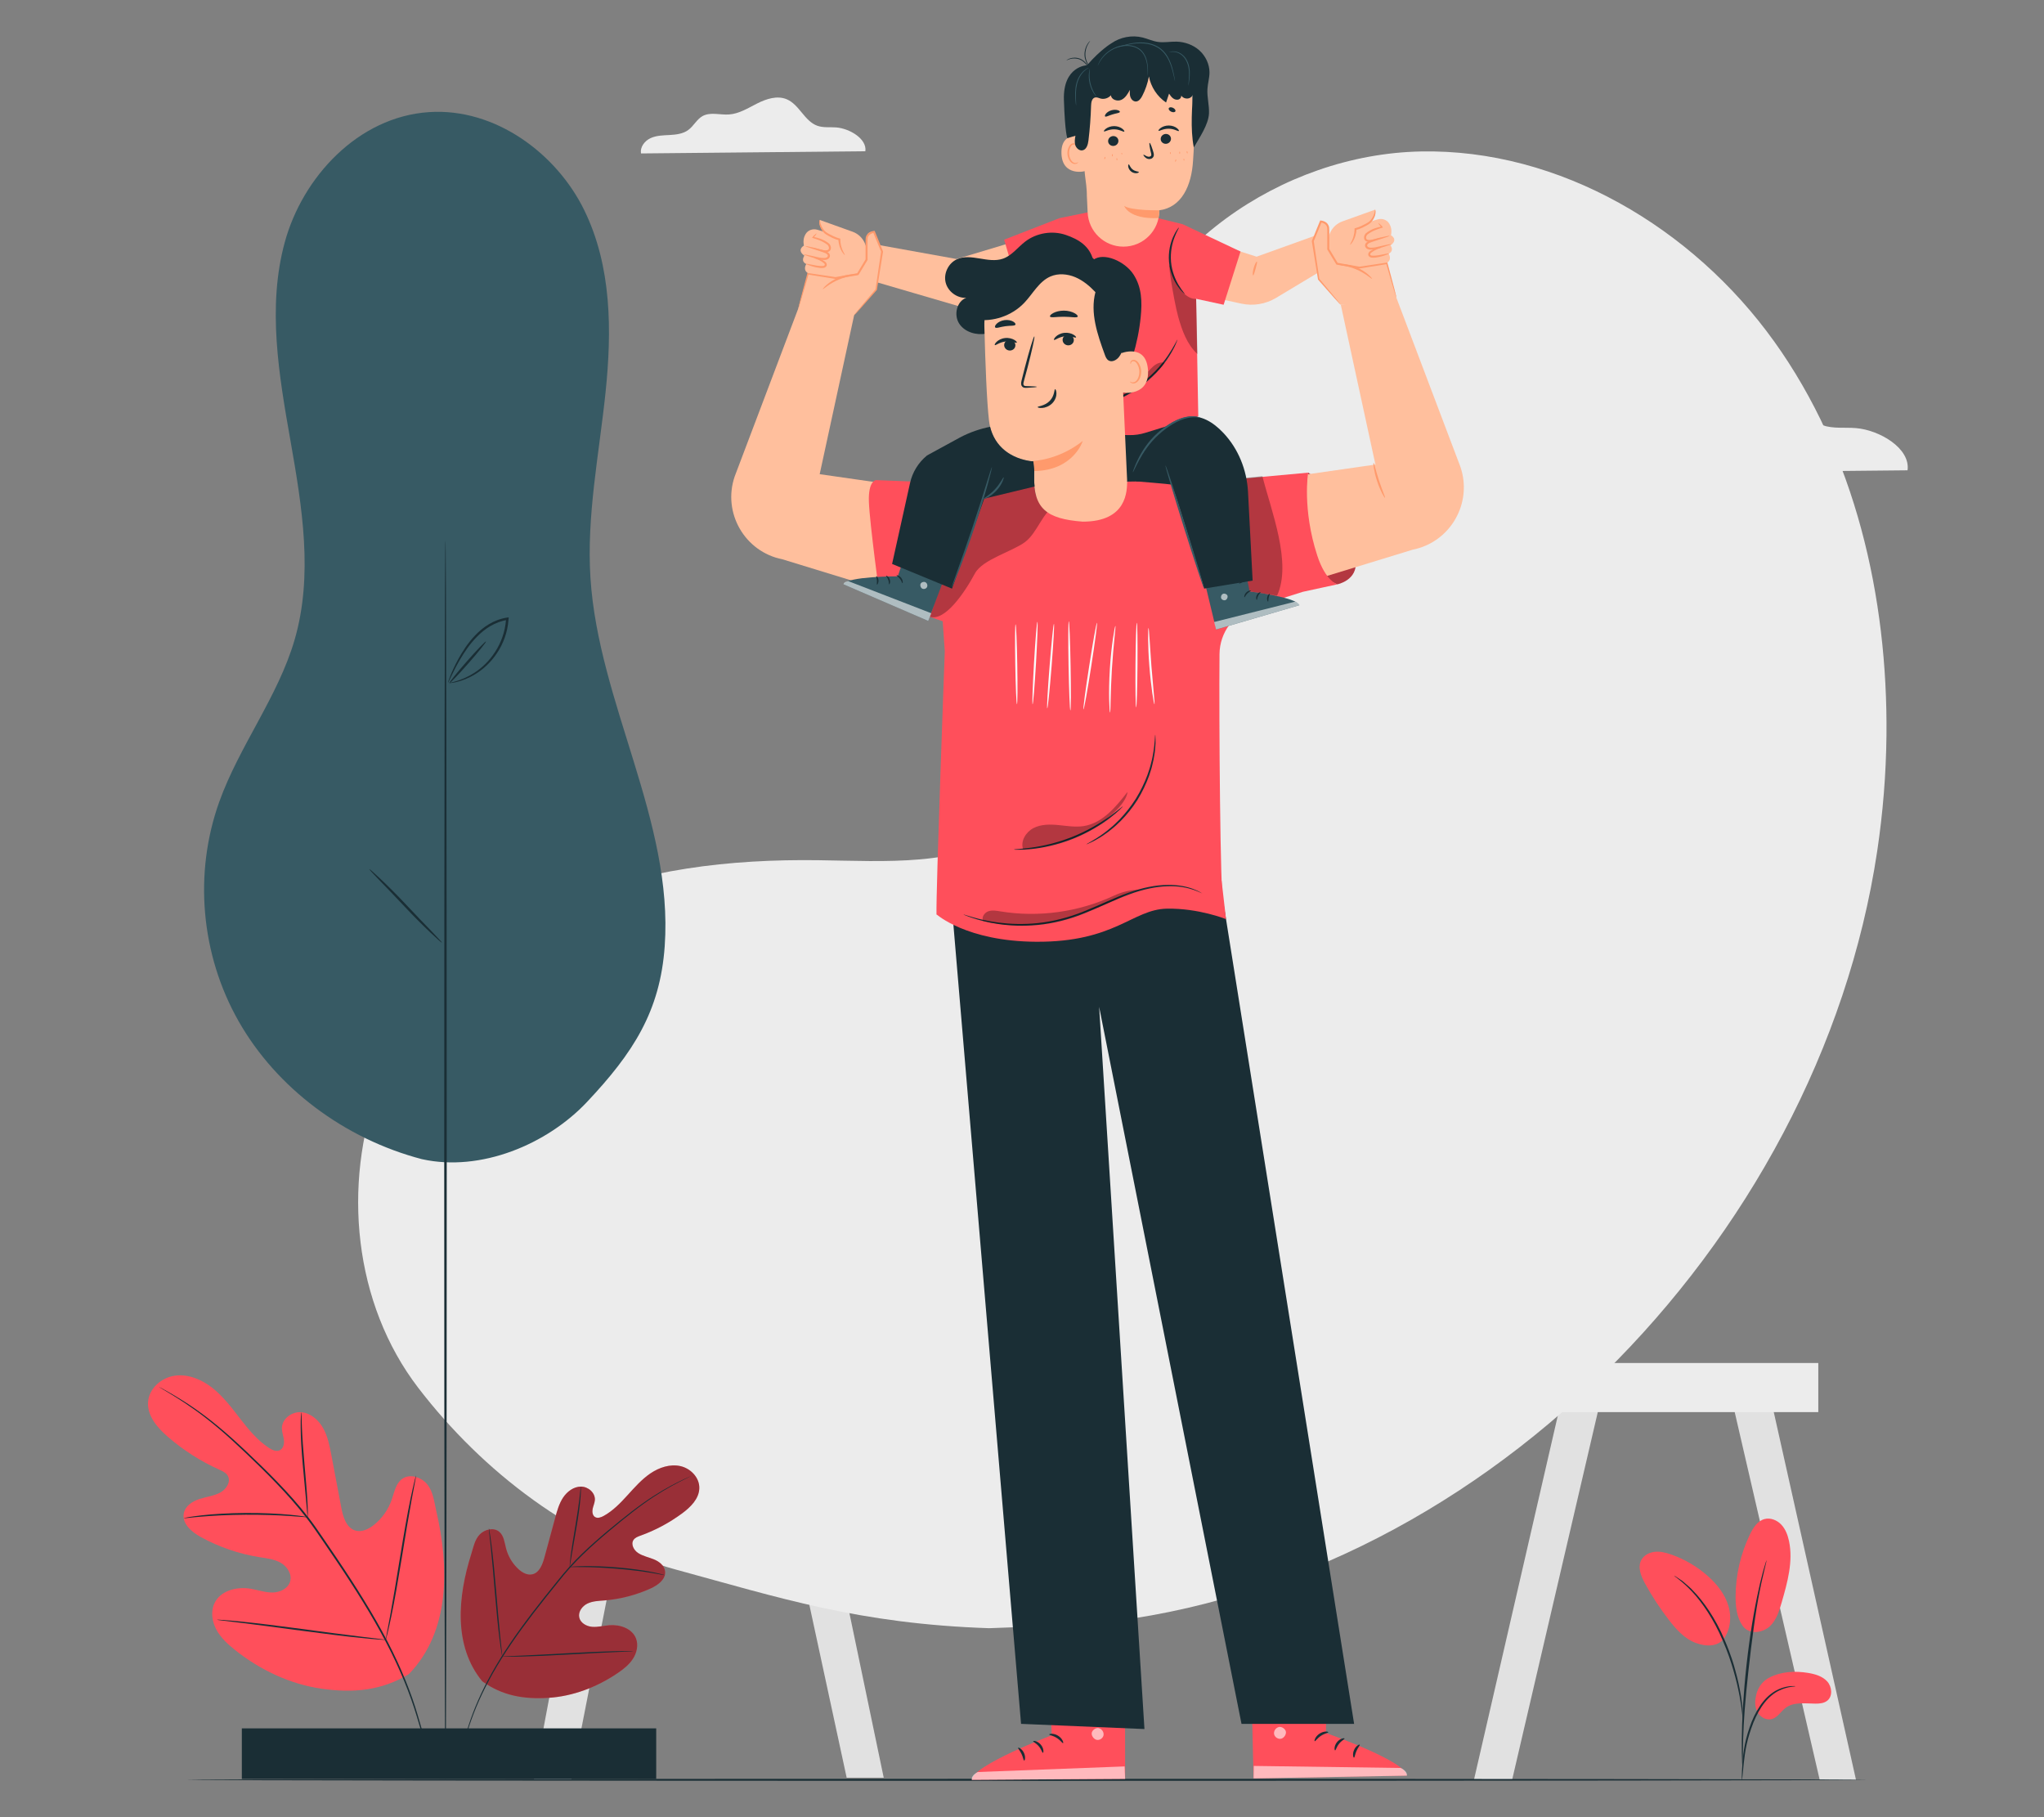 <?xml version="1.0" encoding="UTF-8"?>
<svg id="Layer_2" data-name="Layer 2" xmlns="http://www.w3.org/2000/svg" viewBox="0 0 540 480">
  <rect x="0" y="0" width="540" height="480" fill="#808080" stroke="none"/>
  <defs>
    <style>
      .cls-1 {
        opacity: .6;
      }

      .cls-2 {
        fill: #375a64;
      }

      .cls-2, .cls-3, .cls-4, .cls-5, .cls-6, .cls-7, .cls-8, .cls-9, .cls-10, .cls-11, .cls-12, .cls-13, .cls-14 {
        stroke-width: 0px;
      }

      .cls-3 {
        fill: #e1e1e1;
      }

      .cls-4 {
        fill: #ececec;
      }

      .cls-6, .cls-15 {
        opacity: .3;
      }

      .cls-7 {
        fill: #f5f5f5;
      }

      .cls-8 {
        fill: none;
      }

      .cls-9 {
        fill: #1a2e35;
      }

      .cls-16 {
        opacity: .4;
      }

      .cls-10 {
        fill: #fff;
      }

      .cls-11 {
        fill: #fafafa;
      }

      .cls-12 {
        fill: #ff9a6c;
      }

      .cls-13 {
        fill: #ff4f5b;
      }

      .cls-14 {
        fill: #ffbf9d;
      }
    </style>
  </defs>
  <g id="Layer_2-2" data-name="Layer 2">
    <g>
      <rect class="cls-8" width="540" height="480"/>
      <g>
        <g>
          <polygon class="cls-3" points="413.26 366.52 389.4 470.13 399.49 470.11 423.4 367.5 413.26 366.52"/>
          <polygon class="cls-3" points="456.79 366.52 480.74 470.13 490.33 470.13 467.16 366.52 456.79 366.52"/>
          <polygon class="cls-3" points="397.15 288.7 410.74 360.03 426.18 360.03 411.67 288.7 397.15 288.7"/>
          <polygon class="cls-3" points="160.5 366.52 141.03 470.13 150.94 470.13 171.28 366.52 160.5 366.52"/>
          <polygon class="cls-3" points="201.43 366.52 223.68 469.57 233.47 469.57 211.98 366.52 201.43 366.52"/>
          <polygon class="cls-3" points="144.39 288.7 157.98 360.03 173.42 360.03 158.9 288.7 144.39 288.7"/>
          <polygon class="cls-4" points="113.82 282.21 116.6 295.18 426.64 295.18 423.02 282.21 113.82 282.21"/>
          <polygon class="cls-4" points="119.74 307.4 123.01 320.37 430.96 320.37 428.16 307.4 119.74 307.4"/>
          <polygon class="cls-4" points="125.86 333.48 128.91 346.45 435.91 346.45 433 333.48 125.86 333.48"/>
          <rect class="cls-4" x="149.33" y="360.03" width="331.04" height="12.97"/>
        </g>
        <path class="cls-11" d="m422.52,65.04c.6-4.38-5.58-7.98-10.22-8.35-2.21-.18-4.51.16-6.61-.57-4.54-1.58-6.36-7.45-10.79-9.33-3.32-1.4-7.13-.15-10.35,1.46-3.21,1.62-6.39,3.65-9.98,3.88-3.12.2-6.51-.96-9.25.57-2.04,1.14-3.1,3.48-4.98,4.87-1.84,1.35-4.23,1.64-6.51,1.76s-4.64.15-6.71,1.1c-2.07.95-3.79,3.14-3.36,5.38l78.76-.78Z"/>
        <path class="cls-4" d="m503.95,124.23c.8-5.84-7.44-10.65-13.64-11.15-2.95-.24-6.02.21-8.82-.76-6.06-2.11-8.49-9.95-14.4-12.44-4.42-1.87-9.52-.2-13.81,1.95-4.29,2.16-8.53,4.88-13.32,5.18-4.17.27-8.69-1.28-12.34.76-2.72,1.52-4.14,4.65-6.65,6.5-2.45,1.81-5.65,2.19-8.69,2.36-3.04.17-6.19.2-8.96,1.46-2.77,1.27-5.06,4.19-4.48,7.18l105.1-1.04Z"/>
        <path class="cls-4" d="m228.62,39.94c.45-3.29-4.19-6-7.69-6.28-1.67-.13-3.4.12-4.97-.43-3.42-1.19-4.78-5.61-8.12-7.01-2.49-1.05-5.36-.12-7.78,1.1-2.42,1.22-4.81,2.75-7.51,2.92-2.35.15-4.9-.72-6.96.43-1.53.86-2.33,2.62-3.75,3.66-1.38,1.02-3.18,1.23-4.9,1.33-1.71.09-3.49.11-5.05.82-1.56.71-2.85,2.36-2.53,4.05l59.24-.58Z"/>
        <path class="cls-7" d="m426.78,208.28c.45-3.29-4.19-6-7.69-6.28-1.67-.13-3.4.12-4.97-.43-3.42-1.19-4.78-5.61-8.12-7.01-2.49-1.05-5.36-.12-7.78,1.1-2.42,1.22-4.81,2.75-7.51,2.92-2.35.15-4.9-.72-6.96.43-1.53.86-2.33,2.62-3.75,3.66-1.38,1.02-3.18,1.23-4.9,1.33-1.71.09-3.49.11-5.05.82-1.56.71-2.85,2.36-2.53,4.05l59.24-.58Z"/>
        <path class="cls-4" d="m468.66,90.12c-21.41-29.86-56.62-50.86-93.35-50.11-36.73.75-73.08,25.96-81.99,61.6-5.07,20.29-1.45,41.6-1.75,62.52-.3,20.91-6.08,44.03-23.69,55.31-14.91,9.54-33.99,8.01-51.68,7.78-23.21-.31-46.86,2.32-68.09,11.68-21.24,9.36-39.92,26.09-48,47.85-9.75,26.25-6.66,57.61,10.38,79.83,17.04,22.22,41.24,40.72,68.26,48.07,27.02,7.35,48.19,14.29,82.55,15.43l23.5-.87c104.57-8.29,195.62-100.69,211.14-204.43,1.5-10.05,2.33-20.21,2.44-30.41.38-36.74-8.29-74.38-29.7-104.23Z"/>
        <path class="cls-9" d="m493.34,470.13c0,.15-99.45.27-222.1.27s-222.12-.12-222.12-.27,99.43-.27,222.12-.27,222.1.12,222.1.27Z"/>
        <g>
          <polygon class="cls-9" points="272.56 112.7 312.38 112.17 302.02 127.21 272.56 127.98 272.56 112.7"/>
          <g>
            <g>
              <polyline class="cls-14" points="232.5 64.78 252.72 68.42 273.79 62.09 276.6 77.41 253.84 81.04 231.8 74.6"/>
              <path class="cls-14" d="m347.42,62.25l-15.44,5.55-25.84-8.24-2.81,15.32,24.61,5.32c3.15.68,6.43.14,9.19-1.52l11-6.61"/>
              <path class="cls-13" d="m274.11,113.17s5.8-55.55,5.8-55.55l7.43-1.52,18.74,1.49,6.59,3.92,3.34,17.42.56,31.08-14.01,4.32c-1.35.42-2.76.62-4.17.6l-14.95-.22-9.33-1.54Z"/>
              <polygon class="cls-13" points="316 78.93 323.27 80.5 327.73 66.44 312.45 59.23 306.27 57.71 316 78.93"/>
              <polygon class="cls-13" points="279.9 57.62 265.29 63.31 270.33 80.66 279.3 78.72 279.9 57.62"/>
              <g>
                <g>
                  <g>
                    <path class="cls-14" d="m306.27,55.69v-.14c5.84-.76,8.53-6.39,8.92-13.13.21-3.59.37-3.86.11-11.61-.25-7.66-1.96-13.53-1.96-13.53,0,0-4.74-5.92-13.68-5.26-8.95.66-13.57,12.65-13.57,12.65,0,0,.06,18.25.59,21.93.53,3.68.45,5,.45,5l.21,4.51c.23,5.06,4.4,9.04,9.46,9.04h0c5.22,0,9.46-4.23,9.47-9.45Z"/>
                    <g>
                      <path class="cls-14" d="m286.54,36.13c-.16-.07-6.27-1.91-6.12,4.35.15,6.26,6.4,4.81,6.41,4.63,0-.18-.29-8.99-.29-8.99Z"/>
                      <path class="cls-12" d="m284.86,42.79s-.11.08-.29.17c-.18.09-.49.15-.81.04-.67-.23-1.25-1.26-1.31-2.39-.03-.57.08-1.11.27-1.57.18-.46.47-.79.8-.86.33-.08.57.11.65.28.09.17.05.3.08.31.02.02.13-.11.08-.37-.03-.12-.11-.27-.26-.39-.15-.12-.38-.18-.61-.14-.48.05-.91.5-1.12,1-.24.5-.37,1.11-.34,1.75.07,1.26.75,2.42,1.66,2.66.44.1.81-.04.99-.19.19-.16.22-.3.2-.31Z"/>
                    </g>
                    <g>
                      <g>
                        <path class="cls-9" d="m309.36,36.62c.02.72-.57,1.33-1.32,1.37-.75.03-1.38-.52-1.4-1.24-.02-.72.57-1.33,1.32-1.37.75-.03,1.38.52,1.4,1.24Z"/>
                        <path class="cls-9" d="m311.43,34.6c-.17.18-1.2-.6-2.66-.6-1.46-.03-2.55.72-2.7.54-.08-.08.1-.4.57-.74.46-.34,1.25-.66,2.17-.65.91.01,1.68.35,2.12.7.45.35.6.67.51.75Z"/>
                      </g>
                      <g>
                        <path class="cls-9" d="m295.47,37.19c.02.72-.57,1.33-1.32,1.36-.75.03-1.38-.52-1.4-1.24-.02-.72.57-1.33,1.32-1.37.75-.03,1.38.52,1.4,1.24Z"/>
                        <path class="cls-9" d="m297.01,34.76c-.17.18-1.2-.6-2.66-.6-1.46-.03-2.55.72-2.7.54-.08-.08.1-.4.57-.74.46-.34,1.25-.66,2.17-.65.91.01,1.68.35,2.12.7.45.35.6.67.52.75Z"/>
                      </g>
                      <path class="cls-9" d="m295.86,29.56c-.08.31-.97.35-1.94.66-.98.28-1.73.75-1.97.54-.11-.1-.04-.39.23-.73.27-.33.77-.7,1.41-.89.63-.19,1.25-.17,1.67-.05.42.12.63.32.6.47Z"/>
                      <path class="cls-9" d="m310.52,29.4c-.13.28-.63.33-1.11.1-.48-.23-.76-.64-.63-.92.13-.28.63-.33,1.11-.1.48.23.76.64.63.92Z"/>
                    </g>
                    <path class="cls-9" d="m300.87,45.45c.02.09-.17.24-.56.29-.38.05-.96-.03-1.45-.41-.49-.38-.73-.91-.79-1.29-.06-.39.04-.62.13-.62.19,0,.34.83,1.07,1.37.72.55,1.56.48,1.61.66Z"/>
                    <path class="cls-12" d="m306.27,55.55s-7.5.12-9.27-1.17c0,0,1.13,3.6,9.08,3.22l.2-2.04Z"/>
                    <path class="cls-9" d="m284.12,35.84c-.15.83-.29,1.71-.03,2.51.26.81,1.06,1.51,1.89,1.36,1.08-.2,1.45-1.53,1.58-2.62.37-3.05.6-6.12.69-9.19.02-.86.21-1.95,1.05-2.15.49-.12.98.15,1.46.28.97.26,2.08-.1,2.73-.87.1,1.17,1.69,1.7,2.76,1.21,1.07-.5,1.7-1.6,2.26-2.63-.04.65-.08,1.33.15,1.95.23.61.8,1.15,1.46,1.12.76-.04,1.28-.77,1.63-1.44.85-1.62,1.45-3.38,1.78-5.18.52,2.77,2.19,5.31,4.53,6.89.26-.78.53-1.57.79-2.35.31.47.63.94,1.09,1.27s1.09.47,1.59.21c.5-.26.74-.99.37-1.42.19,1.06,1.62,1.57,2.54,1.02.92-.55,1.23-1.84.84-2.84-.32,5.12-.87,10.96.11,15.99,1.48-2.61,3.88-6.03,4.01-9.02.09-2.15-.54-4.29-.41-6.44.09-1.47.54-2.91.54-4.38,0-2.19-1.04-4.34-2.67-5.81-1.63-1.46-3.83-2.25-6.02-2.31-1.65-.04-3.31.31-4.94.07-1.38-.2-2.67-.82-4.03-1.16-2.81-.7-5.9-.12-8.27,1.54,0,0-2.87,1.67-6.41,5.78,0,0-6.41.19-6.12,9.18.29,8.99.92,10.09.92,10.09l2.11-.64Z"/>
                    <path class="cls-9" d="m287.65,18.43s-.12-.41-.45-.99c-.32-.57-.96-1.3-1.9-1.7-.94-.39-1.9-.33-2.54-.16-.65.17-1,.41-1.02.37,0-.01.07-.08.23-.19.16-.1.41-.23.74-.34.65-.22,1.67-.31,2.67.11,1,.42,1.65,1.21,1.95,1.83.15.31.24.58.28.77.04.19.04.3.03.3Z"/>
                    <path class="cls-9" d="m288.44,18.25s-.11-.05-.27-.19c-.16-.14-.38-.36-.62-.66-.47-.6-.96-1.6-1.03-2.79-.06-1.19.32-2.24.72-2.89.2-.33.39-.57.54-.73.15-.16.24-.23.25-.22.03.03-.3.37-.65,1.03-.35.65-.69,1.66-.63,2.8.06,1.13.51,2.1.93,2.71.42.62.79.92.76.95Z"/>
                    <path class="cls-9" d="m303.71,37.74c.09-.02.26.3.47.84.1.27.22.6.33.96.06.19.11.38.17.57.06.19.14.43.15.71.02.28-.08.62-.29.83-.21.22-.47.32-.71.35-.24.04-.47.01-.67-.06-.19-.07-.35-.16-.48-.26-.5-.4-.65-.73-.6-.8.07-.08.38.15.85.38.24.11.51.18.79.11.14-.03.26-.1.34-.19.07-.09.11-.19.1-.35,0-.16-.06-.34-.11-.55-.05-.2-.09-.4-.14-.59-.08-.37-.15-.71-.19-1-.09-.58-.1-.94,0-.97Z"/>
                  </g>
                  <path class="cls-2" d="m284.3,27.91s-.04-.16-.08-.44c-.04-.29-.08-.7-.12-1.21-.07-1.02-.14-2.47.21-4.02.36-1.56,1.18-2.82,1.96-3.5.39-.35.75-.57,1.01-.7.26-.13.42-.17.42-.16.02.04-.59.27-1.32.97-.73.69-1.5,1.92-1.85,3.43-.35,1.51-.3,2.94-.27,3.96.04,1.02.07,1.66.04,1.66Z"/>
                  <path class="cls-2" d="m289.72,25.58s-.34-.3-.73-.9c-.4-.6-.84-1.51-1.11-2.58-.26-1.08-.27-2.09-.19-2.8.08-.72.22-1.14.24-1.14.04,0-.05.44-.08,1.15-.04.71,0,1.69.25,2.74.25,1.05.67,1.94,1.02,2.55.35.61.63.96.6.98Z"/>
                  <path class="cls-2" d="m303.23,20.05s-.01-.07-.02-.21c0-.17-.01-.37-.02-.62-.02-.53-.03-1.31-.17-2.25-.15-.93-.45-2.05-1.21-3.04-.38-.49-.88-.92-1.48-1.22-.6-.3-1.29-.49-2-.55-1.44-.13-2.81.2-3.95.71-.57.27-1.07.58-1.52.9-.44.34-.83.68-1.16,1.03-.65.69-1.06,1.35-1.31,1.82-.25.47-.36.75-.38.74,0,0,.01-.07.06-.21.05-.13.12-.33.24-.57.23-.49.62-1.17,1.27-1.88.32-.36.71-.72,1.16-1.07.46-.34.97-.66,1.55-.94,1.16-.54,2.57-.89,4.06-.75.74.07,1.45.26,2.08.58.63.32,1.16.78,1.54,1.29.78,1.04,1.07,2.2,1.2,3.15.13.96.11,1.74.1,2.27,0,.27-.01.48-.02.62,0,.14-.02.21-.02.21Z"/>
                  <path class="cls-2" d="m310.41,21.43s-.03-.07-.06-.22c-.04-.17-.09-.37-.14-.62-.12-.54-.29-1.33-.57-2.28-.28-.95-.66-2.07-1.32-3.19-.66-1.11-1.67-2.2-3.03-2.84-1.35-.65-2.81-.85-4.1-.85-1.3.01-2.47.22-3.44.43-.97.21-1.74.43-2.28.57-.25.06-.45.12-.62.16-.14.03-.22.05-.22.04,0,0,.07-.04.21-.09.16-.05.36-.12.61-.2.53-.17,1.3-.41,2.27-.64.97-.23,2.14-.46,3.47-.49,1.32-.02,2.81.18,4.2.85,1.4.66,2.45,1.79,3.11,2.93.67,1.15,1.04,2.3,1.3,3.26.26.96.4,1.76.5,2.31.05.27.08.49.1.63.02.15.03.22.02.22Z"/>
                  <path class="cls-2" d="m313.94,22.61s.05-.69.14-1.8c.07-1.1.16-2.68-.47-4.25-.31-.78-.77-1.45-1.32-1.92-.55-.47-1.16-.74-1.69-.86-1.09-.24-1.76.09-1.76.04,0,0,.04-.03.11-.06.08-.04.19-.07.35-.11.31-.08.78-.12,1.34-.02.56.11,1.21.37,1.79.86.59.48,1.07,1.19,1.4,1.99.64,1.63.53,3.25.42,4.35-.06.56-.13,1.01-.19,1.31-.05.31-.09.48-.11.48Z"/>
                </g>
                <path class="cls-12" d="m293.81,41.32c-.06-.01-.08-.16-.05-.33.03-.17.11-.29.17-.28s.08.16.05.33c-.03.17-.11.29-.17.28Z"/>
                <path class="cls-12" d="m296.43,40.77c-.06.02-.13-.05-.17-.15-.03-.1-.01-.2.05-.22s.13.05.17.15c.03.1.01.2-.05.22Z"/>
                <path class="cls-12" d="m295.1,42.36c-.06,0-.13-.13-.14-.29-.02-.17.02-.31.08-.32.06,0,.13.13.14.29.02.17-.02.31-.08.32Z"/>
                <path class="cls-12" d="m291.8,42.05c-.06-.02-.07-.17-.02-.34.05-.17.14-.29.2-.27.06.02.07.17.02.34-.05.17-.14.29-.2.27Z"/>
                <path class="cls-12" d="m309.22,40.71c-.06,0-.13-.11-.14-.26s.02-.28.08-.29c.06,0,.13.11.14.26.02.15-.02.28-.08.29Z"/>
                <path class="cls-12" d="m311.66,40.65c-.06,0-.11-.14-.11-.3s.05-.3.11-.3.11.14.11.3-.05.3-.11.3Z"/>
                <path class="cls-12" d="m313.69,40.53c-.06.01-.14-.11-.17-.28-.03-.17-.01-.31.05-.33.06-.01.14.11.17.28.03.17.01.31-.05.33Z"/>
                <path class="cls-12" d="m310.51,42.72c-.06-.02-.07-.17-.02-.34.05-.17.14-.29.2-.27.06.02.07.17.02.34-.05.17-.14.29-.2.27Z"/>
                <path class="cls-12" d="m312.81,42.42c-.06,0-.13-.1-.14-.23-.02-.13.02-.25.08-.26.06,0,.13.1.14.23.02.13-.02.25-.08.26Z"/>
              </g>
              <path class="cls-9" d="m311.08,89.71s-.14.45-.49,1.24c-.17.4-.39.87-.69,1.4-.3.53-.61,1.16-1.05,1.79-.42.65-.88,1.35-1.45,2.06-.53.74-1.19,1.44-1.87,2.2-1.41,1.47-3.09,2.96-5.03,4.31-1.95,1.32-3.95,2.35-5.83,3.13-.95.36-1.85.72-2.73.95-.86.28-1.69.46-2.44.61-.75.18-1.44.25-2.05.33-.6.09-1.13.13-1.56.14-.86.04-1.33.04-1.33,0,0-.11,1.9-.16,4.86-.85.74-.18,1.55-.37,2.39-.67.86-.24,1.74-.62,2.67-.98,1.84-.8,3.8-1.82,5.72-3.12,1.9-1.32,3.57-2.78,4.98-4.2.68-.74,1.34-1.43,1.88-2.14.58-.68,1.06-1.36,1.49-1.99,1.71-2.52,2.44-4.27,2.55-4.23Z"/>
              <path class="cls-9" d="m313,77.65s-.24-.14-.58-.48c-.35-.34-.81-.88-1.3-1.6-.99-1.43-2.04-3.7-2.28-6.39-.24-2.69.39-5.11,1.12-6.69.36-.8.72-1.41,1-1.8.28-.4.46-.6.49-.58.08.05-.53.94-1.14,2.53-.62,1.58-1.16,3.92-.94,6.5.23,2.58,1.18,4.79,2.06,6.23.88,1.46,1.64,2.23,1.57,2.29Z"/>
              <path class="cls-9" d="m278.53,65.48c.15.01-.18,4.67-.73,10.41-.55,5.74-1.12,10.37-1.26,10.36-.15-.01.18-4.67.73-10.41.55-5.73,1.12-10.37,1.26-10.36Z"/>
              <g class="cls-15">
                <path class="cls-5" d="m309.29,70.87c-1.23-4.13.81,8.58,1.96,12.74,1.01,3.63,2.33,7.36,5.1,9.91l-.35-14.58s-4.08.72-6.7-8.07Z"/>
              </g>
              <g class="cls-15">
                <path class="cls-5" d="m307.65,95.81c-1.06-.28-2.19.26-3.01.99-.83.73-1.48,1.64-2.35,2.32-1.74,1.38-4.1,1.64-6.31,1.76-2.22.11-4.53.15-6.5,1.18-1.97,1.03-3.42,3.45-2.56,5.5,0,0,6.7-.24,13.63-5.21,5.83-4.18,7.11-6.53,7.11-6.53Z"/>
              </g>
            </g>
            <path class="cls-12" d="m332.05,69.11c.14.06-.06.87-.33,1.86-.27.99-.51,1.8-.66,1.77-.14-.02-.14-.89.14-1.91.28-1.02.71-1.78.84-1.72Z"/>
          </g>
        </g>
        <g>
          <g>
            <path class="cls-14" d="m225.7,83.04l-9.15,42.21,39.21,5.63-6.1,30.02-42.94-13.16c-9.97-1.97-15.91-12.29-12.62-21.9l16.88-44.58,14.73,1.78Z"/>
            <g>
              <path class="cls-14" d="m212.83,61.82c-.44.73-.72,1.74-.44,3.05,0,0-2.05,1.12.12,2.67,0,0-1.1,1.44.51,2.21,0,0-1.18,1.66.75,2.59,1.93.93,7.43,1.15,7.43,1.15l5.44-1.1,1.95-2.02.53-2.23-5.46-5.1-7.71-2.35c-1.18-.36-2.49.08-3.12,1.14Z"/>
              <path class="cls-14" d="m225.23,67.18l-2.78-.82s-1.44-2.98-2.22-3.74c-.78-.77-4.25-1.49-3.65-4.52l8.64,3.1c2.86,1.02,4.39,4.12,3.47,7.02h0l-3.46-1.02Z"/>
              <path class="cls-12" d="m216.57,58.09c.08,0,.01.71.49,1.7.24.48.58,1.05,1.11,1.49.53.38,1.31.77,2.05,1.13.54.25,1.08.45,1.59.58l.19.05v.19c0,1.25.34,2.3.66,3,.32.71.58,1.09.53,1.13-.04.03-.4-.29-.82-.99-.41-.69-.84-1.79-.88-3.14l.19.24c-.55-.13-1.13-.33-1.69-.59-.8-.39-1.49-.73-2.15-1.24-.6-.54-.92-1.17-1.14-1.71-.42-1.11-.21-1.87-.14-1.84Z"/>
              <path class="cls-12" d="m212.31,67.21c.02-.07.8.07,2.06.35.63.13,1.37.34,2.18.49.41.07.83.11,1.26.09.42,0,.81-.19.89-.5.09-.28-.25-.59-.63-.76-.39-.18-.82-.32-1.21-.45-.75-.24-1.46-.47-2.14-.69-1.22-.39-1.97-.65-1.95-.72.02-.07.8.06,2.06.36.63.15,1.37.34,2.19.58.41.13.83.25,1.29.45.23.11.46.24.66.45.2.2.36.57.27.91-.2.7-.91.89-1.38.89-.49.02-.96-.04-1.38-.13-.85-.19-1.57-.43-2.19-.61-1.23-.38-1.98-.64-1.96-.72Z"/>
              <path class="cls-12" d="m212.9,69.69c.02-.07.55.02,1.38.19.82.14,2.02.47,3.19.37.26-.04.43-.2.43-.34.02-.14-.16-.35-.36-.5-.43-.33-.86-.56-1.24-.74-.75-.34-1.28-.45-1.26-.53,0-.06.56-.1,1.4.18.42.14.9.36,1.39.69.23.18.57.41.6.91-.01.51-.49.8-.86.85-.73.09-1.35-.03-1.91-.14-.56-.12-1.05-.26-1.46-.39-.82-.26-1.3-.48-1.28-.55Z"/>
              <path class="cls-12" d="m215,65.53c.03-.07.67.11,1.69.36.51.1,1.15.32,1.75.21.31-.06.51-.2.55-.49.04-.26-.1-.64-.31-.88-1.29-1.06-2.92-1.54-3.9-1.84l-.23-.07.11-.17c.29-.44.59-.6.76-.77.18-.15.25-.25.29-.24.03.01,0,.16-.15.36-.13.2-.42.47-.59.8l-.11-.24c1.05.22,2.69.56,4.22,1.82.31.38.5.81.43,1.31-.04.24-.16.49-.36.64-.2.16-.42.22-.62.25-.82.1-1.42-.19-1.94-.33-1.02-.35-1.61-.66-1.59-.72Z"/>
            </g>
            <g>
              <path class="cls-14" d="m225.65,83.23l5.84-6.78,1.55-10.04-2.13-5.18s-1.96-.3-1.93,1.64-.03,5.69-.03,5.69l-2.31,3.82-5.9,1.03-7.27-1.12-2.55,9.16,2.23,1.56,12.5.22Z"/>
              <path class="cls-12" d="m210.92,81.45s.02-.23.12-.65c.12-.48.27-1.08.46-1.83.44-1.66,1.04-3.93,1.78-6.72l.04-.16.17.03c2.14.32,4.6.68,7.28,1.08h-.08c1.84-.33,3.83-.68,5.9-1.05l-.18.12c.74-1.22,1.51-2.51,2.3-3.82l-.04.13c0-.92,0-1.91,0-2.9,0-.47,0-.94,0-1.4.01-.47-.03-.91.04-1.44.07-.52.37-1.01.79-1.31.42-.31.88-.47,1.38-.53l.19-.02.08.18c.73,1.8,1.44,3.53,2.11,5.19l.03.06v.07c-.62,3.77-1.16,7.17-1.62,10.03v.06s-.04.04-.04.04c-1.8,2.03-3.27,3.69-4.34,4.91-.49.54-.89.97-1.2,1.32-.28.3-.43.45-.45.44s.11-.19.36-.51c.29-.36.67-.82,1.12-1.38,1.04-1.24,2.47-2.94,4.21-5.02l-.04.09c.42-2.86.93-6.27,1.49-10.05l.02.13c-.68-1.65-1.4-3.38-2.14-5.18l.26.16c-.78.09-1.6.6-1.69,1.41-.05.38-.02.87-.03,1.34,0,.47,0,.94,0,1.41,0,1,0,1.99,0,2.92v.07l-.04.06c-.79,1.31-1.57,2.6-2.31,3.82l-.06.1-.12.02c-2.08.36-4.07.7-5.91,1.01h-.04s-.04,0-.04,0c-2.68-.43-5.13-.82-7.26-1.17l.22-.14c-.81,2.77-1.47,5.03-1.95,6.68-.23.74-.41,1.34-.56,1.81-.13.41-.21.62-.23.62Z"/>
              <path class="cls-12" d="m217.38,76.38c-.11-.07,1.41-1.94,4.08-3.04,2.66-1.13,5.06-.89,5.03-.76,0,.17-2.29.18-4.83,1.25-2.55,1.04-4.18,2.67-4.29,2.54Z"/>
            </g>
          </g>
          <g>
            <g>
              <path class="cls-14" d="m367.04,59.09c.44.73.72,1.74.44,3.05,0,0,2.05,1.12-.12,2.67,0,0,1.1,1.44-.51,2.21,0,0,1.18,1.66-.75,2.59-1.93.93-7.43,1.15-7.43,1.15l-5.44-1.1-1.95-2.02-1.01-2.43,5.95-4.9,7.71-2.35c1.18-.36,2.49.08,3.12,1.14Z"/>
              <path class="cls-14" d="m354.64,64.46l2.78-.82s1.44-2.98,2.22-3.74c.78-.77,4.25-1.49,3.65-4.52l-8.64,3.1c-2.86,1.02-4.39,4.12-3.47,7.02h0l3.46-1.02Z"/>
              <path class="cls-12" d="m363.3,55.37c.06-.03.28.73-.14,1.84-.21.54-.54,1.17-1.14,1.71-.66.51-1.35.85-2.15,1.24-.57.26-1.14.47-1.69.59l.19-.24c-.04,1.35-.47,2.45-.88,3.14-.41.7-.78,1.02-.82.99-.05-.04.21-.43.53-1.13.31-.7.65-1.75.66-3v-.19s.19-.05.19-.05c.51-.13,1.05-.33,1.59-.58.74-.35,1.52-.74,2.05-1.13.53-.44.87-1.01,1.11-1.49.48-.99.41-1.69.49-1.7Z"/>
              <path class="cls-12" d="m367.56,64.48c.02.07-.73.34-1.96.72-.62.18-1.33.42-2.19.61-.43.09-.89.15-1.38.13-.47,0-1.18-.2-1.38-.89-.09-.34.06-.7.27-.91.2-.21.43-.34.66-.45.45-.2.88-.33,1.29-.45.82-.24,1.56-.43,2.19-.58,1.25-.3,2.04-.43,2.06-.36.02.07-.73.33-1.95.72-.68.22-1.39.45-2.14.69-.4.13-.82.28-1.21.45-.38.18-.72.48-.63.76.08.31.47.49.89.5.43.02.86-.02,1.26-.09.81-.15,1.56-.36,2.18-.49,1.25-.28,2.04-.42,2.06-.35Z"/>
              <path class="cls-12" d="m366.97,66.96c.02.07-.47.29-1.28.55-.41.13-.9.27-1.46.39-.57.11-1.18.23-1.91.14-.37-.05-.85-.34-.86-.85.03-.5.36-.73.6-.91.49-.33.97-.55,1.39-.69.84-.27,1.4-.24,1.4-.18.01.08-.51.18-1.26.53-.38.17-.81.41-1.24.74-.2.15-.38.36-.36.5,0,.14.17.3.43.34,1.17.1,2.38-.23,3.19-.37.83-.17,1.36-.26,1.38-.19Z"/>
              <path class="cls-12" d="m364.88,62.8c.02.07-.57.37-1.59.72-.52.14-1.11.43-1.94.33-.19-.03-.42-.09-.61-.25-.2-.16-.33-.4-.36-.64-.07-.5.12-.94.43-1.31,1.53-1.26,3.17-1.6,4.22-1.82l-.11.24c-.16-.32-.46-.59-.59-.8-.15-.2-.18-.35-.15-.36.03-.01.11.09.29.24.17.17.47.33.76.77l.11.17-.23.07c-.98.3-2.61.79-3.9,1.84-.21.24-.36.61-.31.88.04.29.23.43.55.49.59.11,1.24-.11,1.75-.21,1.03-.26,1.67-.43,1.69-.36Z"/>
            </g>
            <g>
              <g>
                <g>
                  <path class="cls-13" d="m345.59,124.85s-6.63,24.16,7.73,29.49c0,0,5.45-1.07,4.81-6.23-.51-4.1-12-22.92-12-22.92"/>
                  <path class="cls-6" d="m345.59,124.85s-6.63,24.16,7.73,29.49c0,0,5.45-1.07,4.81-6.23-.51-4.1-12-22.92-12-22.92"/>
                </g>
                <g>
                  <path class="cls-14" d="m354.22,80.5l9.15,42.21-39.21,5.63,6.1,30.02,42.94-13.16c9.97-1.97,15.91-12.29,12.62-21.9l-16.88-44.58-14.73,1.78Z"/>
                  <path class="cls-12" d="m365.9,131.49c-.12.07-1.26-1.84-2.1-4.43-.85-2.59-1.06-4.79-.92-4.81.15-.03.59,2.11,1.43,4.65.82,2.54,1.73,4.52,1.59,4.59Z"/>
                </g>
              </g>
              <g>
                <path class="cls-14" d="m354.22,80.5l-5.84-6.78-1.55-10.04,2.13-5.18s1.96-.3,1.93,1.64.03,5.69.03,5.69l2.31,3.82,5.9,1.03,7.27-1.12,2.55,9.16-2.23,1.56-12.5.22Z"/>
                <path class="cls-12" d="m368.95,78.72s-.1-.21-.23-.62c-.14-.47-.33-1.07-.56-1.81-.48-1.64-1.14-3.91-1.95-6.68l.22.14c-2.14.34-4.59.74-7.26,1.17h-.04s-.04,0-.04,0c-1.84-.32-3.83-.66-5.91-1.01l-.12-.02-.06-.1c-.74-1.22-1.52-2.51-2.31-3.82l-.04-.06v-.07c0-.93,0-1.92,0-2.92,0-.47,0-.94,0-1.41,0-.46.02-.96-.03-1.34-.09-.82-.91-1.32-1.69-1.41l.26-.16c-.74,1.79-1.46,3.52-2.14,5.18l.02-.13c.56,3.78,1.07,7.18,1.49,10.05l-.04-.09c1.74,2.08,3.17,3.78,4.21,5.02.46.56.83,1.02,1.12,1.38.25.32.38.49.36.51-.01.01-.17-.14-.45-.43-.31-.34-.71-.78-1.2-1.32-1.07-1.21-2.54-2.87-4.34-4.91l-.03-.04v-.06c-.47-2.86-1.01-6.25-1.62-10.03v-.07s.02-.06.02-.06c.67-1.66,1.38-3.39,2.11-5.19l.08-.18.19.02c.51.06.97.23,1.38.53.42.3.71.8.79,1.31.06.53.02.97.04,1.44,0,.46,0,.93,0,1.4,0,.99,0,1.97,0,2.9l-.04-.13c.79,1.31,1.56,2.6,2.3,3.82l-.18-.12c2.07.37,4.06.72,5.9,1.05h-.08c2.68-.4,5.14-.76,7.28-1.08l.17-.03.04.16c.74,2.79,1.34,5.07,1.78,6.72.19.75.34,1.36.46,1.83.1.42.14.64.12.65Z"/>
                <path class="cls-12" d="m362.49,73.66c-.11.12-1.73-1.5-4.29-2.54-2.54-1.08-4.84-1.09-4.83-1.25-.03-.13,2.37-.36,5.03.76,2.67,1.1,4.2,2.97,4.08,3.04Z"/>
              </g>
            </g>
          </g>
          <g>
            <g>
              <g>
                <path class="cls-13" d="m276.97,437.5l.89,20.86s-20.9,7.91-21.11,11.78l40.5-.27-.05-32.55-20.23.19Z"/>
                <g class="cls-1">
                  <path class="cls-10" d="m290.37,456.52c.79.21,1.33,1.09,1.16,1.88-.18.79-1.06,1.36-1.85,1.16-.79-.2-1.48-1.23-1.21-2,.26-.77,1.34-1.37,2.06-1"/>
                </g>
                <g class="cls-1">
                  <path class="cls-10" d="m297.24,469.87l-.13-3.28-38.78,1.48s-1.8.8-1.59,2.07l40.5-.27Z"/>
                </g>
                <path class="cls-9" d="m277.2,458.15c0,.2,1,.28,1.97.91.99.6,1.5,1.46,1.68,1.38.18-.04-.12-1.22-1.32-1.96-1.19-.75-2.38-.51-2.34-.33Z"/>
                <path class="cls-9" d="m272.96,459.94c-.04.19.81.52,1.49,1.35.7.81.88,1.72,1.07,1.71.19.03.32-1.13-.55-2.15-.85-1.03-2.02-1.1-2.02-.91Z"/>
                <path class="cls-9" d="m270.58,465.04c.18.04.45-.95-.07-2.03-.51-1.08-1.44-1.5-1.53-1.34-.11.16.49.74.9,1.63.43.88.49,1.72.69,1.73Z"/>
                <path class="cls-9" d="m277.52,453.38c.08.18.99-.1,2.11-.03,1.12.05,1.99.42,2.09.25.11-.14-.74-.87-2.06-.93-1.32-.07-2.24.56-2.14.72Z"/>
              </g>
              <g class="cls-15">
                <polygon class="cls-5" points="277.15 441.63 277.3 445.35 297.21 445.03 297.21 440.74 277.15 441.63"/>
              </g>
              <path class="cls-9" d="m277.42,449.17c0,.08.78.2,2.03-.02.62-.11,1.35-.32,2.12-.67.38-.17.77-.38,1.16-.63.19-.12.41-.24.61-.48.22-.21.34-.73.08-1.05-.21-.31-.58-.44-.87-.45-.3,0-.54.05-.76.11-.45.11-.87.26-1.26.44-.77.36-1.4.81-1.86,1.24-.93.88-1.25,1.62-1.18,1.66.09.06.54-.56,1.49-1.28.47-.36,1.08-.73,1.8-1.03.36-.15.75-.27,1.16-.37.43-.12.79-.12.9.07.04.07.05.1-.04.23-.09.12-.26.23-.45.35-.36.24-.72.44-1.07.62-.7.36-1.38.6-1.96.76-1.16.33-1.92.39-1.92.5Z"/>
              <path class="cls-9" d="m277.68,449.45c.07.03.46-.68.52-1.96.03-.64-.04-1.4-.29-2.22-.13-.41-.3-.82-.52-1.23-.24-.4-.53-.93-1.3-1.02-.4-.01-.73.3-.84.57-.13.27-.16.51-.2.74-.07.47-.06.94,0,1.37.13.86.49,1.58.88,2.09.8,1.04,1.63,1.28,1.64,1.21.07-.1-.63-.48-1.24-1.48-.3-.5-.57-1.15-.65-1.9-.04-.37-.04-.77.03-1.17.06-.43.22-.78.38-.74.2,0,.55.32.71.66.21.36.38.73.51,1.1.26.73.37,1.43.41,2.02.06,1.19-.14,1.93-.04,1.96Z"/>
            </g>
            <g>
              <g>
                <path class="cls-13" d="m350.66,436.89l-.38,20.87s21.09,7.4,21.39,11.26l-40.5.72-.74-32.55,20.23-.3Z"/>
                <g class="cls-1">
                  <path class="cls-10" d="m337.73,456.23c-.78.23-1.31,1.12-1.11,1.91.2.79,1.1,1.33,1.88,1.12.78-.21,1.45-1.26,1.17-2.03-.28-.76-1.38-1.34-2.09-.95"/>
                </g>
                <g class="cls-1">
                  <path class="cls-10" d="m331.18,469.74l.05-3.28,38.81.54s1.82.75,1.64,2.03l-40.5.72Z"/>
                </g>
                <path class="cls-9" d="m350.93,457.55c0,.2-.99.31-1.95.96-.98.63-1.47,1.49-1.65,1.42-.18-.04.09-1.22,1.27-1.99,1.17-.78,2.37-.57,2.33-.38Z"/>
                <path class="cls-9" d="m355.21,459.23c.05.19-.8.54-1.46,1.39-.68.83-.84,1.74-1.03,1.73-.19.03-.34-1.12.49-2.16.83-1.05,1.99-1.15,2-.96Z"/>
                <path class="cls-9" d="m357.71,464.27c-.18.05-.47-.94.02-2.03.48-1.1,1.41-1.54,1.49-1.38.11.16-.48.75-.86,1.66-.41.89-.45,1.73-.65,1.75Z"/>
                <path class="cls-9" d="m350.49,452.78c-.08.18-.99-.08-2.11.02-1.12.07-1.98.46-2.09.3-.12-.14.72-.89,2.04-.98,1.32-.1,2.25.51,2.16.67Z"/>
              </g>
              <g class="cls-15">
                <polygon class="cls-5" points="350.58 441.03 350.52 444.75 330.61 444.92 330.5 440.63 350.58 441.03"/>
              </g>
              <path class="cls-9" d="m350.49,448.57c0,.08-.78.22-2.03.03-.62-.1-1.36-.29-2.13-.61-.39-.16-.78-.36-1.18-.6-.19-.12-.41-.23-.62-.47-.22-.2-.36-.72-.11-1.05.2-.31.57-.46.86-.47.3-.02.54.04.76.09.45.1.88.24,1.27.41.78.34,1.42.77,1.89,1.19.95.85,1.29,1.59,1.22,1.63-.09.07-.56-.54-1.53-1.25-.48-.35-1.1-.71-1.83-.99-.36-.14-.76-.26-1.17-.34-.43-.11-.8-.1-.9.09-.04.07-.04.1.05.23.09.11.27.22.46.34.36.23.73.42,1.08.59.71.34,1.39.57,1.97.72,1.17.3,1.93.34,1.93.45Z"/>
              <path class="cls-9" d="m350.24,448.86c-.07.03-.47-.67-.57-1.95-.05-.63,0-1.41.24-2.23.12-.41.28-.83.49-1.24.23-.4.51-.95,1.28-1.05.4-.02.74.28.86.55.14.27.17.51.22.74.08.47.08.94.03,1.37-.11.86-.45,1.59-.83,2.11-.77,1.06-1.59,1.31-1.61,1.25-.07-.1.61-.49,1.2-1.51.29-.5.54-1.16.61-1.92.03-.38.02-.77-.06-1.17-.07-.43-.24-.77-.4-.73-.2,0-.54.33-.7.68-.2.37-.36.74-.48,1.11-.24.74-.34,1.44-.36,2.03-.03,1.19.19,1.93.08,1.96Z"/>
            </g>
            <polygon class="cls-9" points="323.14 238 357.74 455.35 327.99 455.35 290.38 265.96 302.35 456.72 269.75 455.35 251.18 236.04 323.14 238"/>
          </g>
          <g>
            <path class="cls-13" d="m353.32,154.34s-3.09-.76-5.32-7.61c-4-12.28-2.41-21.88-2.41-21.88l-21.43,1.96-26.41.41s-1.46,10.47-13.13,9.99c-11.71-.48-11.29-8.69-11.29-8.69l-10.57-.48-31.3-1.22s-2.12.06-1.91,5.76c.21,5.7,2.96,25.81,2.96,25.81l16.54,5.72.55,7.94s-2.35,63.43-2.19,69.49l75.73-3.52c-.76-1.02-1.12-47.88-.96-65.25.05-5.7,3.78-10.71,9.21-12.42l12.86-4.04,9.06-1.96Z"/>
            <path class="cls-13" d="m247.41,241.51s7.88,7.15,26.35,7.25c20.84.12,25.42-8.56,34.5-8.74,8.37-.16,15.64,2.76,15.64,2.76l-1.17-10.14-32.95-5.19-42.37,14.04Z"/>
            <path class="cls-9" d="m317.62,235.98c-.03.05-.82-.42-2.38-.96-1.55-.53-3.91-1.04-6.86-.92-2.94.1-6.41.78-10.06,2.16-3.67,1.33-7.52,3.26-11.73,4.95-4.2,1.72-8.46,2.73-12.38,3.11-3.92.38-7.49.19-10.42-.24-2.95-.42-5.27-1.07-6.84-1.6-.79-.24-1.39-.49-1.8-.65-.41-.16-.62-.25-.61-.27.02-.05.88.27,2.47.72,1.58.46,3.91,1.05,6.83,1.42,2.92.38,6.45.53,10.32.13,3.87-.4,8.07-1.41,12.23-3.11,4.18-1.68,8.05-3.6,11.75-4.91,3.69-1.36,7.23-2.03,10.21-2.07,2.99-.07,5.39.51,6.94,1.1.78.3,1.36.58,1.74.8.38.22.58.34.57.35Z"/>
            <path class="cls-9" d="m305.21,194.09s.06.5.07,1.42c.01.46,0,1.02-.06,1.67-.06.65-.09,1.39-.25,2.2-.12.81-.27,1.7-.53,2.63-.2.95-.54,1.92-.88,2.95-.75,2.04-1.75,4.21-3.07,6.35-1.35,2.12-2.87,3.97-4.39,5.52-.79.75-1.52,1.48-2.28,2.07-.73.63-1.46,1.15-2.14,1.61-.66.49-1.32.84-1.87,1.17-.55.34-1.06.59-1.47.78-.83.39-1.29.59-1.31.56-.05-.1,1.81-.92,4.44-2.82.65-.48,1.37-1.01,2.07-1.64.74-.6,1.45-1.33,2.22-2.08,1.47-1.55,2.96-3.38,4.29-5.46,1.3-2.1,2.3-4.23,3.06-6.23.34-1.01.69-1.97.91-2.9.27-.91.44-1.78.58-2.58.57-3.19.5-5.22.61-5.22Z"/>
            <g class="cls-15">
              <path class="cls-5" d="m245.66,162.92c3.94,1.25,9.04-6.14,11.93-11.49,1.97-3.64,9.83-5.75,13.16-8.21,3.33-2.46,4.56-7.78,8.16-9.82.97-.55,2.01-1.01,2.83-1.77.82-.76,1.37-1.93,1.04-2.99-.56-1.81-3-2.05-4.89-1.88-7.17.62-14.28,1.96-21.19,3.99"/>
            </g>
            <g class="cls-15">
              <path class="cls-5" d="m337.39,157.33c3.97-8.63-1.54-22.34-3.88-31.54l-6.97.68-1.74,28.9,12.58,1.97Z"/>
            </g>
            <path class="cls-11" d="m268.67,186.04c-.15,0-.35-4.73-.45-10.57-.1-5.84-.07-10.57.08-10.58.15,0,.35,4.73.45,10.57.1,5.84.07,10.57-.08,10.57Z"/>
            <path class="cls-11" d="m272.8,186.04c-.15,0,.02-4.9.37-10.92.35-6.03.76-10.9.9-10.89.15,0-.02,4.9-.37,10.93-.35,6.02-.76,10.9-.9,10.89Z"/>
            <path class="cls-11" d="m276.67,187.13c-.15-.01.13-5.03.62-11.2.49-6.18,1-11.17,1.15-11.16.15.01-.13,5.03-.62,11.2-.49,6.17-1,11.17-1.15,11.16Z"/>
            <path class="cls-11" d="m282.78,187.68c-.15,0-.36-5.28-.48-11.79-.12-6.52-.09-11.8.06-11.8.15,0,.36,5.28.48,11.79.12,6.51.09,11.8-.06,11.8Z"/>
            <path class="cls-11" d="m286.24,187.4c-.15-.02.53-5.17,1.52-11.5.98-6.33,1.9-11.44,2.05-11.41.15.02-.53,5.17-1.52,11.5-.98,6.33-1.9,11.44-2.05,11.41Z"/>
            <path class="cls-11" d="m293.26,188.22c-.07,0-.18-1.28-.23-3.37-.05-2.08-.02-4.96.18-8.14.2-3.18.52-6.04.83-8.1.3-2.06.57-3.32.64-3.31.08.01-.06,1.29-.26,3.36-.21,2.07-.47,4.92-.67,8.09-.19,3.16-.28,6.03-.33,8.11-.05,2.08-.07,3.36-.15,3.37Z"/>
            <path class="cls-11" d="m300.16,186.86c-.15,0-.23-5.01-.18-11.19.05-6.18.2-11.18.35-11.18.15,0,.23,5.01.18,11.19-.05,6.18-.2,11.18-.35,11.18Z"/>
            <path class="cls-11" d="m304.99,186.04c-.07,0-.29-1.1-.56-2.92-.26-1.82-.56-4.33-.78-7.13-.22-2.79-.32-5.33-.33-7.16-.02-1.83.03-2.97.1-2.97.08,0,.16,1.13.28,2.96.14,2,.3,4.44.49,7.13.23,2.69.45,5.13.62,7.12.17,1.82.26,2.95.18,2.96Z"/>
            <g class="cls-15">
              <path class="cls-5" d="m301.01,235.03c-2.33,0-4.61.57-6.72,1.55-9.29,4.33-19.91,5.82-30.03,4.15-1.06-.17-2.17-.38-3.18-.01s-1.81,1.54-1.37,2.52c0,0,11.01,3.39,24.07-1.25,15.05-5.35,12.19-5.93,17.54-6.95h-.31Z"/>
            </g>
            <path class="cls-9" d="m296.67,213s-.28.34-.87.9c-.58.56-1.46,1.31-2.61,2.19-2.28,1.75-5.69,3.87-9.78,5.49-4.1,1.62-8.03,2.4-10.89,2.69-1.43.15-2.59.2-3.4.19-.8,0-1.25-.02-1.25-.06,0-.1,1.77-.12,4.6-.5,2.82-.38,6.69-1.21,10.74-2.81,4.04-1.61,7.43-3.65,9.75-5.3,2.32-1.66,3.63-2.85,3.7-2.78Z"/>
            <g class="cls-15">
              <path class="cls-5" d="m297.86,209.2c-3.05,3.94-6.56,8.18-11.48,8.99-2.22.37-4.49-.03-6.73-.25s-4.61-.24-6.61.79c-2,1.03-3.47,3.41-2.77,5.55,0,0,11.49-.42,20.37-6.7,7.35-5.2,7.22-8.38,7.22-8.38Z"/>
            </g>
          </g>
        </g>
        <g>
          <path class="cls-9" d="m288.81,68.67c-.97-3.62-3.7-5.41-7.25-6.62-3.55-1.21-7.68-.54-10.67,1.73-2,1.52-3.56,3.73-5.93,4.55-3.9,1.36-8.48-1.57-12.22.19-2.21,1.04-3.5,3.74-2.91,6.11.59,2.37,2.99,4.16,5.44,4.04-2.55.93-3.34,4.56-1.85,6.83s4.54,3.12,7.21,2.63c2.67-.5,4.99-2.11,7-3.93,2.02-1.81,3.82-3.86,5.98-5.51,2.15-1.65,4.77-2.89,7.47-2.75,3.67.2,6.81,2.96,8.44,6.25s2.01,7.04,2.21,10.71c.2,3.66.27,7.39,1.35,10.9.13.41.32.87.73,1,.6.18,1.1-.45,1.4-1,3.34-6.19,5.44-13.03,6.15-20.03.41-4.06.31-7.91-1.93-11.32-2.23-3.42-7.87-5.94-10.64-3.78"/>
          <g>
            <g>
              <path class="cls-14" d="m295.9,85.68l1.87,41.12c.03,2.88,0,10.99-11.72,10.99h0c-9.61-.72-13.07-3.49-12.84-12.15.08-3.1-.16-3.43-.19-3.74,0,0-10.51-.51-11.74-10.83-.59-4.99-.98-15.37-1.22-24.76-.26-10.09,7.29-18.67,17.32-19.74l1-.11c10.82-.52,17.31,8.39,17.53,19.22Z"/>
              <path class="cls-12" d="m272.98,121.75s6.59-.16,13.07-5.27c0,0-2.39,7.78-12.81,7.95l-.26-2.68Z"/>
            </g>
            <g>
              <g>
                <g>
                  <path class="cls-9" d="m265.29,91.25c.06.78.76,1.38,1.58,1.34.82-.04,1.44-.71,1.38-1.49-.06-.78-.76-1.38-1.58-1.34-.82.04-1.44.71-1.38,1.49Z"/>
                  <path class="cls-9" d="m262.82,91.15c.2.17,1.23-.77,2.82-.94,1.59-.19,2.84.51,2.99.29.08-.1-.15-.42-.69-.74-.54-.31-1.43-.58-2.42-.47-.99.11-1.78.56-2.22.99-.45.43-.58.79-.48.87Z"/>
                </g>
                <g>
                  <path class="cls-9" d="m280.73,89.88c.06.78.76,1.38,1.58,1.34.82-.04,1.44-.71,1.38-1.49-.06-.78-.76-1.38-1.58-1.34-.82.04-1.44.71-1.38,1.49Z"/>
                  <path class="cls-9" d="m278.47,89.78c.2.17,1.24-.77,2.82-.94,1.58-.19,2.84.51,2.99.29.08-.1-.15-.42-.7-.74-.54-.32-1.43-.58-2.42-.47-.99.11-1.78.56-2.22.99-.45.43-.58.79-.48.87Z"/>
                </g>
                <path class="cls-9" d="m273.95,102.18c0-.09-1.01-.16-2.63-.19-.41,0-.8-.04-.9-.31-.13-.28,0-.74.14-1.23.28-1.02.57-2.09.87-3.22,1.2-4.58,2.02-8.32,1.83-8.37-.18-.05-1.31,3.62-2.5,8.2-.29,1.13-.56,2.2-.82,3.23-.1.48-.31,1.03-.04,1.61.14.29.46.48.73.52.27.05.5.03.7.02,1.62-.08,2.62-.18,2.62-.27Z"/>
                <path class="cls-9" d="m278.75,102.78c-.26.01-.08,1.74-1.43,3.12-1.34,1.38-3.2,1.39-3.19,1.63-.01.11.45.29,1.22.23.76-.05,1.85-.42,2.67-1.26.82-.85,1.1-1.89,1.08-2.6-.01-.73-.25-1.13-.37-1.11Z"/>
              </g>
              <path class="cls-9" d="m277.39,83.6c.2.42,1.77.04,3.66.07,1.89-.01,3.45.37,3.66-.04.09-.2-.21-.58-.87-.93-.65-.35-1.65-.65-2.78-.65-1.13,0-2.14.28-2.79.63-.66.35-.96.72-.87.92Z"/>
              <path class="cls-9" d="m262.91,86.49c.32.33,1.37-.16,2.69-.32,1.31-.2,2.46-.02,2.67-.42.09-.2-.12-.54-.64-.83-.52-.29-1.35-.48-2.25-.36-.9.12-1.65.54-2.07.95-.43.42-.54.81-.4.97Z"/>
            </g>
          </g>
          <g>
            <path class="cls-14" d="m295.87,93.43c.17-.1,6.88-2.86,7.41,4.23s-6.7,6.16-6.73,5.96c-.03-.2-.68-10.19-.68-10.19Z"/>
            <path class="cls-12" d="m298.51,100.77s.13.08.35.16c.21.08.57.12.92-.05.73-.33,1.27-1.57,1.21-2.85-.03-.65-.21-1.25-.48-1.74-.26-.5-.62-.84-1-.88-.38-.06-.63.19-.7.39-.08.21-.02.34-.06.36-.02.02-.16-.11-.13-.4.02-.14.09-.32.25-.47.16-.15.4-.24.67-.23.55,0,1.08.46,1.37,1,.32.54.54,1.22.58,1.94.06,1.43-.57,2.82-1.57,3.2-.49.17-.92.05-1.14-.1-.23-.16-.28-.31-.26-.33Z"/>
          </g>
          <path class="cls-9" d="m257.64,84.4c4.68.73,9.68-.97,12.95-4.4,2.29-2.4,3.9-5.67,6.95-6.98,2.05-.88,4.46-.67,6.52.19,2.06.87,3.81,2.34,5.34,3.96-1.44,5.47.53,11.19,2.47,16.5.21.59.46,1.22,1,1.54.9.55,2.1-.08,2.75-.92,1.04-1.35,1.31-3.12,1.43-4.81.28-3.86-.05-7.79-1.29-11.46-1.24-3.66-3.44-7.05-6.5-9.41-3.83-2.95-8.88-4.16-13.68-3.57-4.8.59-9.32,2.89-12.85,6.2-1.64,1.53-3.1,3.33-3.81,5.46"/>
        </g>
        <g>
          <g>
            <g>
              <path class="cls-2" d="m327.83,144.68l2.31,11.55s12.52,1.53,13.15,3.63l-22,6.43-4.57-19,11.11-2.61Z"/>
              <g class="cls-1">
                <path class="cls-10" d="m323.03,156.9c-.4.22-.58.77-.38,1.19.2.41.77.6,1.17.39.41-.21.65-.87.4-1.26-.25-.39-.92-.57-1.26-.27"/>
              </g>
              <g class="cls-1">
                <path class="cls-10" d="m321.28,166.29l-.52-1.99,21.38-5.37s1.09.2,1.15.92l-22,6.43Z"/>
              </g>
              <path class="cls-9" d="m330.47,156.03c.02.11-.51.29-.96.76-.46.46-.63,1-.74.98-.11,0-.1-.68.46-1.25.55-.57,1.24-.6,1.24-.49Z"/>
              <path class="cls-9" d="m333.03,156.44c.05.1-.38.4-.64.94-.28.54-.25,1.06-.36,1.08-.1.04-.32-.58.01-1.25.33-.68.96-.87.98-.77Z"/>
              <path class="cls-9" d="m335.02,158.92c-.09.05-.37-.46-.24-1.12.13-.66.59-1.02.66-.94.08.07-.17.47-.28,1.02-.12.54-.04,1.01-.15,1.04Z"/>
              <path class="cls-9" d="m329.65,153.46c-.02.11-.56.08-1.16.27-.61.18-1.04.49-1.11.41-.08-.06.29-.58,1-.79.71-.22,1.3,0,1.27.11Z"/>
            </g>
            <path class="cls-9" d="m329.14,151.14s-.4.21-1.11.26c-.36.02-.78,0-1.25-.08-.23-.04-.47-.11-.72-.19-.12-.04-.26-.08-.4-.18-.15-.08-.28-.36-.19-.57.07-.2.26-.32.42-.36.16-.04.3-.04.43-.04.26,0,.51.03.75.07.47.09.87.25,1.19.43.63.36.9.72.87.75-.04.05-.37-.23-.99-.5-.31-.13-.69-.26-1.13-.32-.22-.03-.45-.05-.69-.05-.25,0-.45.04-.49.16-.01.05-.01.06.05.12.07.05.18.09.29.13.23.08.45.15.67.2.43.1.84.14,1.17.16.68.03,1.11-.04,1.12.02Z"/>
            <path class="cls-9" d="m329.04,151.33s-.34-.31-.55-1.01c-.1-.34-.17-.78-.14-1.26.02-.24.05-.49.12-.74.08-.25.17-.58.58-.73.22-.06.44.07.54.2.11.13.15.26.21.38.1.25.16.51.18.75.04.49-.06.93-.2,1.26-.3.68-.72.92-.74.88-.05-.05.28-.35.48-.98.1-.31.16-.71.1-1.13-.03-.21-.08-.43-.17-.64-.09-.23-.22-.4-.31-.35-.11.02-.26.25-.3.46-.07.23-.11.45-.13.67-.04.43-.01.83.05,1.16.12.66.34,1.04.28,1.07Z"/>
          </g>
          <g>
            <path class="cls-9" d="m300.17,127.17l-.61-1.45c-.66-1.55,5.18-13.81,13.92-15.56,3.72-.74,7.04,1.37,9.67,4.14,4.01,4.22,6.25,9.83,6.56,15.65l1.22,23.41-12.8,2.11s-8.13-27.34-8.69-27.48c-.56-.14-9.26-.84-9.26-.84Z"/>
            <path class="cls-2" d="m317.12,110.32c-.01.12-1.39-.36-3.55.14-2.16.46-4.88,2.01-7.38,4.27-2.53,2.25-4.18,4.89-5.25,6.83-1.06,1.96-1.58,3.24-1.66,3.21-.03-.01.06-.35.27-.94.21-.59.56-1.43,1.05-2.44.99-2.01,2.63-4.74,5.23-7.05,2.55-2.31,5.4-3.87,7.66-4.25,1.12-.2,2.06-.17,2.68-.05.62.12.95.25.94.28Z"/>
            <path class="cls-2" d="m318.12,155.49c-.14.04-2.54-7.21-5.37-16.21-2.82-9-5-16.33-4.86-16.37s2.54,7.21,5.37,16.21c2.82,8.99,5,16.32,4.86,16.37Z"/>
          </g>
          <g>
            <g>
              <g>
                <path class="cls-2" d="m241.14,140.34l-3.95,11.89s-13.41-.02-14.36,2.11l22.39,9.67,7.31-19.47-11.39-4.21Z"/>
                <g class="cls-1">
                  <path class="cls-10" d="m244.6,153.87c.4.28.52.89.25,1.3-.27.41-.89.53-1.29.26-.4-.28-.57-1-.26-1.38.31-.37,1.05-.48,1.37-.12"/>
                </g>
                <g class="cls-1">
                  <path class="cls-10" d="m245.22,164.01l.81-2.03-21.87-8.46s-1.18.06-1.33.82l22.39,9.67Z"/>
                </g>
                <path class="cls-9" d="m236.86,151.98c-.04.11.5.37.91.93.43.55.53,1.14.65,1.13.11.02.19-.71-.32-1.38-.51-.68-1.23-.79-1.24-.68Z"/>
                <path class="cls-9" d="m234.11,152.08c-.07.1.35.47.55,1.08.22.61.13,1.15.24,1.19.1.06.42-.57.15-1.32-.26-.76-.9-1.05-.94-.94Z"/>
                <path class="cls-9" d="m231.68,154.43c.09.06.45-.44.4-1.15-.05-.72-.49-1.15-.57-1.08-.1.07.12.52.16,1.11.05.59-.09,1.07.02,1.12Z"/>
                <path class="cls-9" d="m238.06,149.37c0,.12.58.16,1.19.43.62.26,1.03.66,1.12.58.09-.06-.23-.65-.96-.96-.72-.32-1.38-.16-1.36-.05Z"/>
              </g>
              <path class="cls-9" d="m238.9,146.98s.4.28,1.14.42c.37.07.83.11,1.33.08.25-.02.52-.05.78-.1.13-.03.28-.05.44-.14.17-.07.35-.34.27-.57-.05-.22-.23-.37-.39-.44-.17-.07-.31-.08-.45-.1-.28-.03-.55-.04-.8-.02-.51.04-.96.15-1.31.3-.71.29-1.05.64-1.02.68.04.06.42-.2,1.11-.4.34-.1.76-.18,1.23-.19.23,0,.48,0,.73.04.27.03.47.1.49.23,0,.05,0,.07-.07.12-.08.05-.2.07-.33.1-.25.06-.5.1-.73.12-.47.05-.9.04-1.26.01-.72-.06-1.16-.19-1.18-.13Z"/>
              <path class="cls-9" d="m238.99,147.2s.4-.28.71-.99c.15-.35.28-.8.31-1.31.02-.25,0-.52-.03-.8-.05-.27-.1-.64-.51-.85-.22-.09-.48.01-.6.14-.13.13-.2.25-.27.37-.14.25-.23.51-.29.77-.11.51-.06.99.05,1.36.23.76.64,1.06.66,1.03.06-.04-.25-.4-.38-1.1-.06-.34-.08-.77.04-1.21.06-.22.14-.44.27-.65.13-.23.29-.39.37-.33.11.04.24.29.26.52.04.25.06.49.05.72-.01.46-.1.88-.2,1.22-.22.68-.49,1.05-.44,1.09Z"/>
            </g>
            <g>
              <path class="cls-9" d="m273.23,124.32l-.22-2.42c-6.16-.65-10.18-4.05-11.44-9.16-2.51.5-5.35,1.4-8.15,2.92-9.85,5.35-8.56,4.69-8.56,4.69-2.25,1.85-3.81,4.4-4.44,7.24l-4.74,21.37,15.83,6.53,8.52-23.77,13.3-3.21c-.15-1.37-.17-2.76-.1-4.18Z"/>
              <path class="cls-2" d="m262.07,123.34s-.06.47-.26,1.3c-.2.83-.51,2.01-.92,3.48-.81,2.92-2.01,6.94-3.48,11.33-1.47,4.39-2.92,8.33-4.03,11.15-.56,1.41-1.02,2.55-1.36,3.33-.34.78-.54,1.2-.57,1.19-.03-.01.1-.46.38-1.27.32-.9.72-2.03,1.2-3.38,1.02-2.85,2.41-6.8,3.88-11.19,1.46-4.38,2.72-8.38,3.62-11.27.43-1.37.79-2.51,1.08-3.43.26-.81.42-1.25.46-1.24Z"/>
              <path class="cls-2" d="m265.16,126.07c.13.02-.36,1.87-1.93,3.54-1.55,1.68-3.36,2.31-3.39,2.18-.07-.14,1.53-.95,3-2.54,1.48-1.57,2.17-3.24,2.32-3.17Z"/>
            </g>
          </g>
        </g>
        <g>
          <path class="cls-13" d="m467.44,443.13c3.11-1.61,6.78-1.81,10.23-1.24,1.86.31,3.79.86,5.06,2.26,1.26,1.39,1.5,3.85.05,5.05-.86.71-2.07.82-3.19.81-2.71-.03-5.71-.51-7.87,1.12-1.23.93-2.05,2.47-3.53,2.93-1.44.45-3.07-.4-3.83-1.71-.76-1.3-.79-2.93-.43-4.4,0,0,.38-3.2,3.51-4.82Z"/>
          <path class="cls-13" d="m460.31,429.36c1.9,2.72,5.6,1.82,7.32.16,1.72-1.66,2.44-4.06,3.1-6.36,1.51-5.24,3.03-10.74,1.91-16.07-.34-1.6-.93-3.19-2.05-4.37s-2.84-1.89-4.42-1.47c-1.87.49-3.02,2.32-3.86,4.06-2.46,5.11-3.77,10.77-3.79,16.44,0,2.65.3,5.43,1.8,7.61"/>
          <path class="cls-13" d="m455.08,433.26c2.07-2.45,2.46-6.03,1.54-9.1-.92-3.07-3-5.69-5.39-7.82-2.81-2.5-6.11-4.45-9.65-5.7-1.4-.49-2.87-.88-4.34-.74-1.47.14-2.96.89-3.64,2.2-1.02,1.94-.04,4.29,1.01,6.21,1.86,3.38,3.98,6.61,6.34,9.66,1.9,2.45,4.08,4.87,6.97,5.97,2.9,1.11,5.91.98,7.44-1.03"/>
          <path class="cls-9" d="m460.18,470.37s.09-.44.17-1.24c.09-.9.2-2.03.33-3.37.16-1.42.36-3.11.76-4.94.39-1.83,1.01-3.82,1.8-5.84.82-2,1.81-3.82,2.98-5.28,1.16-1.46,2.5-2.52,3.77-3.13,1.26-.62,2.39-.88,3.17-.99.79-.08,1.23-.14,1.23-.18,0-.04-.44-.04-1.25-.02-.8.05-1.98.26-3.31.86-1.33.59-2.76,1.67-3.97,3.16-1.22,1.49-2.26,3.35-3.09,5.39-.8,2.05-1.41,4.06-1.78,5.93-.37,1.87-.55,3.58-.66,5.01-.11,1.43-.15,2.59-.17,3.39-.02.8,0,1.25.03,1.25Z"/>
          <path class="cls-9" d="m460.41,467.78s.03-.2.03-.57c0-.43,0-.97,0-1.64,0-1.42,0-3.48.07-6.02.13-5.08.56-10.56,1.41-18.27.8-7.25,1.88-15.69,3.01-21.18.24-1.25.49-2.37.72-3.35.22-.99.41-1.84.59-2.52.16-.65.28-1.17.38-1.59.08-.37.12-.56.1-.57-.02,0-.08.18-.2.54-.12.41-.28.93-.48,1.57-.21.68-.43,1.53-.67,2.51-.26.98-.53,2.1-.79,3.35-1.12,4.97-2.31,11.92-3.16,19.66-.85,7.73-1.23,14.77-1.26,19.86-.03,2.55.02,4.61.09,6.03.04.67.07,1.21.1,1.64.03.37.05.57.07.57Z"/>
          <path class="cls-9" d="m460.45,454.2s.03-.61-.01-1.71c-.06-1.1-.21-2.69-.52-4.64-.33-1.94-.79-4.25-1.51-6.76-.31-1.15-1.05-3.89-2.83-8-2.34-5.56-5.53-10.11-8.3-12.92-.65-.75-1.37-1.29-1.95-1.82-.3-.25-.56-.51-.83-.71-.27-.19-.52-.36-.76-.52-.91-.62-1.42-.95-1.44-.92-.08.11,2.04,1.36,4.72,4.22,2.67,2.85,5.77,7.36,8.09,12.88,1.3,2.99,2.2,5.66,2.84,7.92.74,2.48,1.23,4.77,1.61,6.69.35,1.93.56,3.5.68,4.59.1,1.09.17,1.7.21,1.7Z"/>
        </g>
        <g>
          <g>
            <path class="cls-13" d="m108.04,442.19c10.96-11.35,10.62-28.37,7.22-43.07-.57-2.45-.8-5.11-2.4-7.05-1.6-1.94-4.63-2.88-6.64-1.41-1.67,1.22-2.05,3.51-2.73,5.48-.91,2.61-2.56,4.96-4.71,6.67-1.41,1.12-3.26,2-4.98,1.45-2.36-.76-3.19-3.65-3.65-6.11-.87-4.58-1.73-9.17-2.6-13.75-.47-2.46-.95-4.97-2.17-7.15s-3.33-4.02-5.8-4.22c-2.47-.2-5.09,1.71-5.11,4.22,0,1.04.4,2.04.53,3.07.13,1.03-.12,2.25-1.04,2.73-.92.48-2.04-.02-2.92-.6-3.02-1.98-5.37-4.84-7.59-7.71s-4.43-5.81-7.26-8.07c-2.83-2.26-6.43-3.78-9.99-3.29-3.56.49-6.88,3.39-7.09,7.02-.21,3.64,2.49,6.76,5.24,9.13,4.07,3.52,8.65,6.45,13.54,8.65.88.4,1.84.83,2.31,1.68.85,1.53-.38,3.46-1.89,4.32-1.71.97-3.74,1.17-5.61,1.77-1.87.6-3.78,1.85-4.15,3.8-.52,2.71,2.1,4.93,4.5,6.25,4.81,2.64,10.07,4.45,15.47,5.31,1.94.31,3.95.52,5.66,1.5,1.71.99,3.02,3.02,2.47,4.92-.54,1.9-2.69,2.9-4.66,2.92-1.96.02-3.86-.68-5.79-1-3.62-.61-7.94.47-9.53,3.81-1.05,2.2-.65,4.89.52,7.04,1.17,2.15,3.01,3.83,4.91,5.34,6.65,5.29,14.58,9.05,22.94,10.23,8.36,1.18,15.76.5,22.99-3.87"/>
            <path class="cls-9" d="m112.93,464.03c-.35-3.33-.85-5.15-2.55-10.9-1.68-5.76-4.32-12.43-7.97-19.46-3.64-7.04-8.27-14.43-13.37-21.99-1.28-1.89-2.55-3.75-3.8-5.58-1.25-1.83-2.49-3.64-3.82-5.34-2.63-3.41-5.42-6.49-8.17-9.33-2.74-2.84-5.45-5.44-7.99-7.85-2.55-2.41-4.97-4.6-7.27-6.51-4.58-3.84-8.62-6.49-11.48-8.19-1.43-.86-2.55-1.49-3.32-1.9-.37-.2-.66-.35-.88-.47-.2-.1-.3-.15-.31-.15,0,0,.09.07.28.19.21.13.5.29.86.51.75.44,1.87,1.1,3.28,1.98,2.82,1.75,6.83,4.44,11.36,8.29,2.27,1.92,4.68,4.13,7.21,6.54,2.53,2.42,5.22,5.02,7.95,7.87,2.73,2.84,5.5,5.92,8.11,9.31,1.31,1.69,2.54,3.49,3.8,5.33,1.25,1.84,2.51,3.7,3.8,5.58,5.1,7.55,9.73,14.92,13.38,21.93,3.66,7,6.32,13.63,8.04,19.36,1.73,5.72,2.28,7.51,2.68,10.83"/>
            <path class="cls-9" d="m81.29,400.75s.04-.39.04-1.09c0-.7-.04-1.72-.11-2.98-.13-2.51-.43-5.98-.77-9.8-.34-3.82-.59-7.28-.69-9.79-.05-1.25-.08-2.27-.09-2.97-.02-.7-.04-1.09-.07-1.09-.03,0-.07.39-.11,1.09-.04.7-.06,1.72-.05,2.98,0,2.52.21,6,.55,9.82.35,3.77.67,7.18.91,9.78.1,1.18.19,2.17.26,2.97.06.7.11,1.09.14,1.09Z"/>
            <path class="cls-9" d="m48.55,401.03s.46,0,1.29-.1c.82-.09,2.02-.22,3.49-.33,2.95-.25,7.05-.46,11.57-.49,4.53-.02,8.62.13,11.58.33,1.48.09,2.68.19,3.51.26.83.07,1.29.09,1.29.06,0-.03-.45-.12-1.27-.24-.82-.12-2.02-.28-3.5-.41-2.96-.28-7.07-.49-11.61-.47-4.54.03-8.64.29-11.6.63-1.48.16-2.67.34-3.49.48-.82.15-1.27.24-1.26.27Z"/>
            <path class="cls-9" d="m101.91,433.16s.06-.14.14-.43c.09-.34.19-.75.32-1.25.27-1.09.62-2.67,1.03-4.62.82-3.92,1.77-9.36,2.75-15.38.98-6.02,1.88-11.47,2.61-15.4.36-1.91.66-3.48.88-4.65.09-.51.17-.92.23-1.27.05-.29.07-.44.05-.45-.02,0-.06.14-.14.43-.09.34-.19.75-.32,1.25-.27,1.09-.62,2.67-1.03,4.62-.82,3.92-1.77,9.36-2.75,15.39-.98,6.02-1.88,11.47-2.61,15.4-.36,1.91-.66,3.48-.88,4.65-.09.51-.17.92-.23,1.27-.05.29-.07.45-.05.45Z"/>
            <path class="cls-9" d="m57.3,427.84s.15.05.45.09c.35.05.78.1,1.3.17,1.2.14,2.81.34,4.78.58,4.04.49,9.6,1.23,15.75,2.05,6.15.83,11.73,1.51,15.77,1.92,2.02.2,3.66.35,4.8.43.52.03.96.06,1.31.08.3.01.46.01.46,0,0-.02-.15-.05-.45-.09-.35-.05-.78-.1-1.3-.17-1.2-.14-2.81-.34-4.78-.58-4.04-.49-9.6-1.23-15.75-2.05-6.15-.83-11.73-1.51-15.77-1.92-2.02-.2-3.66-.35-4.8-.43-.52-.03-.96-.06-1.31-.08-.3-.01-.46-.01-.46,0Z"/>
          </g>
          <g>
            <path class="cls-13" d="m127.43,444.14c-7.74-9.39-6.46-22.45-2.96-33.55.58-1.85.93-3.88,2.27-5.27,1.35-1.39,3.73-1.94,5.19-.68,1.21,1.04,1.36,2.82,1.77,4.38.54,2.06,1.67,3.96,3.22,5.41,1.02.95,2.39,1.74,3.74,1.41,1.86-.44,2.67-2.62,3.18-4.48.94-3.47,1.88-6.94,2.83-10.42.51-1.86,1.03-3.76,2.1-5.37,1.07-1.6,2.8-2.89,4.71-2.89,1.91,0,3.81,1.62,3.68,3.55-.06.8-.43,1.54-.59,2.33-.16.79-.04,1.74.63,2.16.68.42,1.57.1,2.28-.29,2.44-1.34,4.42-3.4,6.3-5.47,1.89-2.07,3.75-4.2,6.06-5.77,2.31-1.56,5.17-2.52,7.88-1.93,2.71.59,5.09,3.02,5.03,5.82-.05,2.81-2.32,5.04-4.58,6.7-3.35,2.46-7.04,4.44-10.93,5.84-.7.25-1.46.53-1.88,1.15-.75,1.13.08,2.69,1.19,3.43,1.26.85,2.8,1.12,4.2,1.7,1.4.57,2.8,1.65,2.96,3.17.23,2.11-1.91,3.66-3.84,4.53-3.86,1.74-8.01,2.81-12.21,3.15-1.51.12-3.07.16-4.44.81-1.37.65-2.5,2.14-2.2,3.64.3,1.5,1.9,2.39,3.4,2.52,1.51.13,3.01-.29,4.51-.42,2.82-.25,6.08.84,7.1,3.5.67,1.75.21,3.8-.82,5.38-1.03,1.58-2.54,2.76-4.1,3.81-5.43,3.67-11.75,6.08-18.25,6.49-6.5.41-12.15-.56-17.44-4.36"/>
            <g class="cls-16">
              <path class="cls-5" d="m127.43,444.14c-7.74-9.39-6.46-22.45-2.96-33.55.58-1.85.93-3.88,2.27-5.27,1.35-1.39,3.73-1.94,5.19-.68,1.21,1.04,1.36,2.82,1.77,4.38.54,2.06,1.67,3.96,3.22,5.41,1.02.95,2.39,1.74,3.74,1.41,1.86-.44,2.67-2.62,3.18-4.48.94-3.47,1.88-6.94,2.83-10.42.51-1.86,1.03-3.76,2.1-5.37,1.07-1.6,2.8-2.89,4.71-2.89,1.91,0,3.81,1.62,3.68,3.55-.06.8-.43,1.54-.59,2.33-.16.79-.04,1.74.63,2.16.68.42,1.57.1,2.28-.29,2.44-1.34,4.42-3.4,6.3-5.47,1.89-2.07,3.75-4.2,6.06-5.77,2.31-1.56,5.17-2.52,7.88-1.93,2.71.59,5.09,3.02,5.03,5.82-.05,2.81-2.32,5.04-4.58,6.7-3.35,2.46-7.04,4.44-10.93,5.84-.7.25-1.46.53-1.88,1.15-.75,1.13.08,2.69,1.19,3.43,1.26.85,2.8,1.12,4.2,1.7,1.4.57,2.8,1.65,2.96,3.17.23,2.11-1.91,3.66-3.84,4.53-3.86,1.74-8.01,2.81-12.21,3.15-1.51.12-3.07.16-4.44.81-1.37.65-2.5,2.14-2.2,3.64.3,1.5,1.9,2.39,3.4,2.52,1.51.13,3.01-.29,4.51-.42,2.82-.25,6.08.84,7.1,3.5.67,1.75.21,3.8-.82,5.38-1.03,1.58-2.54,2.76-4.1,3.81-5.43,3.67-11.75,6.08-18.25,6.49-6.5.41-12.15-.56-17.44-4.36"/>
            </g>
            <path class="cls-9" d="m182.76,389.79s-.08.05-.23.13c-.17.08-.4.2-.69.34-.61.29-1.5.73-2.64,1.32-2.27,1.18-5.52,3-9.24,5.69-1.86,1.34-3.84,2.89-5.94,4.6-2.09,1.71-4.32,3.55-6.59,5.57-2.27,2.02-4.58,4.22-6.8,6.67-1.11,1.22-2.16,2.53-3.24,3.87-1.07,1.34-2.16,2.69-3.26,4.06-4.38,5.5-8.38,10.88-11.6,16.05-3.23,5.16-5.68,10.1-7.34,14.4-1.67,4.3-2.59,7.93-3.09,10.46-.25,1.27-.42,2.25-.51,2.93-.05.32-.09.57-.12.76-.03.17-.05.26-.05.26,0,0,0-.09.02-.26.02-.19.05-.45.08-.77.07-.68.22-1.67.45-2.94.47-2.54,1.35-6.2,3-10.52,1.64-4.32,4.07-9.3,7.3-14.48,3.22-5.2,7.22-10.6,11.6-16.1,1.1-1.37,2.19-2.73,3.26-4.06,1.07-1.33,2.14-2.65,3.26-3.88,2.23-2.47,4.56-4.67,6.84-6.68,2.28-2.02,4.51-3.86,6.62-5.56,2.11-1.7,4.1-3.24,5.98-4.57,3.75-2.67,7.02-4.47,9.32-5.61,1.15-.57,2.05-.99,2.67-1.26.3-.13.53-.23.7-.31.16-.07.24-.1.24-.09Z"/>
            <path class="cls-9" d="m150.49,413.89s0-.3.04-.84c.05-.54.14-1.32.26-2.28.25-1.92.69-4.57,1.18-7.49.49-2.92.89-5.56,1.12-7.49.11-.96.2-1.74.25-2.28.05-.54.1-.84.12-.84.02,0,.03.3.02.84,0,.54-.06,1.33-.14,2.3-.16,1.94-.52,4.6-1.02,7.52-.5,2.88-.94,5.48-1.29,7.47-.15.9-.27,1.66-.37,2.27-.09.53-.15.83-.18.83Z"/>
            <path class="cls-9" d="m175.65,416.07s-.36-.03-.99-.15c-.63-.12-1.54-.29-2.67-.47-2.26-.37-5.39-.78-8.87-1.07-3.48-.29-6.64-.42-8.93-.44-1.14-.02-2.07-.01-2.71-.01-.64,0-1,0-1-.03,0-.03.35-.06.99-.11.64-.04,1.57-.09,2.72-.1,2.29-.04,5.47.05,8.96.34,3.49.3,6.63.74,8.88,1.18,1.13.21,2.03.42,2.65.58.62.16.96.26.96.29Z"/>
            <path class="cls-9" d="m132.69,437.56s-.04-.11-.08-.34c-.05-.26-.1-.59-.17-.98-.14-.85-.32-2.09-.51-3.62-.39-3.06-.8-7.3-1.19-11.99-.39-4.69-.76-8.93-1.08-12-.16-1.49-.3-2.72-.4-3.63-.04-.39-.08-.72-.1-.99-.02-.23-.02-.35-.01-.35.01,0,.04.11.08.34.05.26.1.59.17.98.14.85.32,2.09.51,3.62.39,3.06.8,7.3,1.19,11.99.39,4.69.76,8.93,1.08,12,.16,1.49.3,2.72.4,3.63.04.39.07.72.1.99.02.23.02.35.01.35Z"/>
            <path class="cls-9" d="m167.31,436.16s-.12.03-.35.04c-.27.01-.6.03-1.01.05-.93.04-2.18.09-3.71.16-3.13.13-7.46.37-12.23.63-4.78.27-9.11.46-12.24.53-1.57.03-2.84.05-3.71.04-.4,0-.74-.01-1.01-.01-.23,0-.35-.02-.35-.03,0-.01.12-.03.35-.04.27-.01.6-.03,1.01-.05.93-.04,2.18-.09,3.71-.16,3.13-.13,7.46-.37,12.23-.63,4.78-.26,9.11-.46,12.24-.53,1.57-.03,2.84-.05,3.71-.04.4,0,.74.01,1.01.01.23,0,.35.02.35.03Z"/>
          </g>
          <g>
            <g>
              <path class="cls-2" d="m111.51,306.2c-20.54-5.37-38.5-18.87-48.49-36.48-9.99-17.61-11.87-39.07-5.08-57.96,5.3-14.74,15.5-27.72,19.88-42.72,4.97-17.03,2.01-35.09-1.06-52.51-3.07-17.42-6.19-35.43-1.53-52.53,4.66-17.11,19.32-33.17,38.17-34.39,17.49-1.13,33.64,10.97,40.93,25.86,7.3,14.89,7.34,31.95,5.64,48.25-1.7,16.3-5.03,32.57-3.98,48.91,2.11,33.08,21.95,64.22,19.62,97.29-1.21,17.22-8.35,28.24-20.56,41.19-10.53,11.17-28.03,18.51-43.53,15.09"/>
              <path class="cls-9" d="m117.69,470.13c-.18,0-.33-73.29-.33-163.68s.15-163.69.33-163.69.33,73.27.33,163.69-.15,163.68-.33,163.68Z"/>
              <path class="cls-9" d="m116.75,249.01c-.06.06-1.22-.96-3.02-2.66-1.8-1.7-4.25-4.11-6.82-6.86-2.57-2.75-4.95-5.19-6.67-6.97-1.71-1.78-2.75-2.9-2.68-2.96.06-.06,1.22.96,3.02,2.66,1.8,1.7,4.25,4.11,6.82,6.86,2.57,2.75,4.95,5.19,6.67,6.97,1.71,1.78,2.75,2.9,2.68,2.96Z"/>
              <rect class="cls-9" x="63.89" y="456.54" width="109.47" height="13.37"/>
            </g>
            <g>
              <path class="cls-9" d="m118.72,180.44c-.07-.17,2.93-.35,6.68-2.78,1.86-1.2,3.81-3.01,5.36-5.4,1.56-2.37,2.69-5.34,2.92-8.55,0-.1.02-.2.03-.29l.38.32c-3.35.5-6.09,2.4-8.06,4.43-2.02,2.03-3.4,4.2-4.49,6.03-1.08,1.85-1.83,3.4-2.35,4.48-.51,1.08-.79,1.68-.84,1.66-.04-.01.16-.64.6-1.75.44-1.11,1.14-2.7,2.17-4.59,1.06-1.87,2.41-4.1,4.45-6.21,1.99-2.1,4.84-4.13,8.41-4.66l.42-.06-.04.38c0,.09-.02.2-.03.3-.23,3.32-1.42,6.39-3.06,8.81-1.63,2.45-3.67,4.27-5.62,5.46-1.94,1.2-3.72,1.82-4.98,2.11-.62.18-1.13.21-1.46.27-.34.05-.51.06-.52.04Z"/>
              <path class="cls-9" d="m118.72,180.44c-.14-.11,1.91-2.66,4.58-5.7,2.67-3.04,4.95-5.41,5.1-5.31.14.11-1.91,2.66-4.58,5.7-2.67,3.04-4.96,5.42-5.1,5.31Z"/>
            </g>
          </g>
        </g>
      </g>
    </g>
  </g>
</svg>